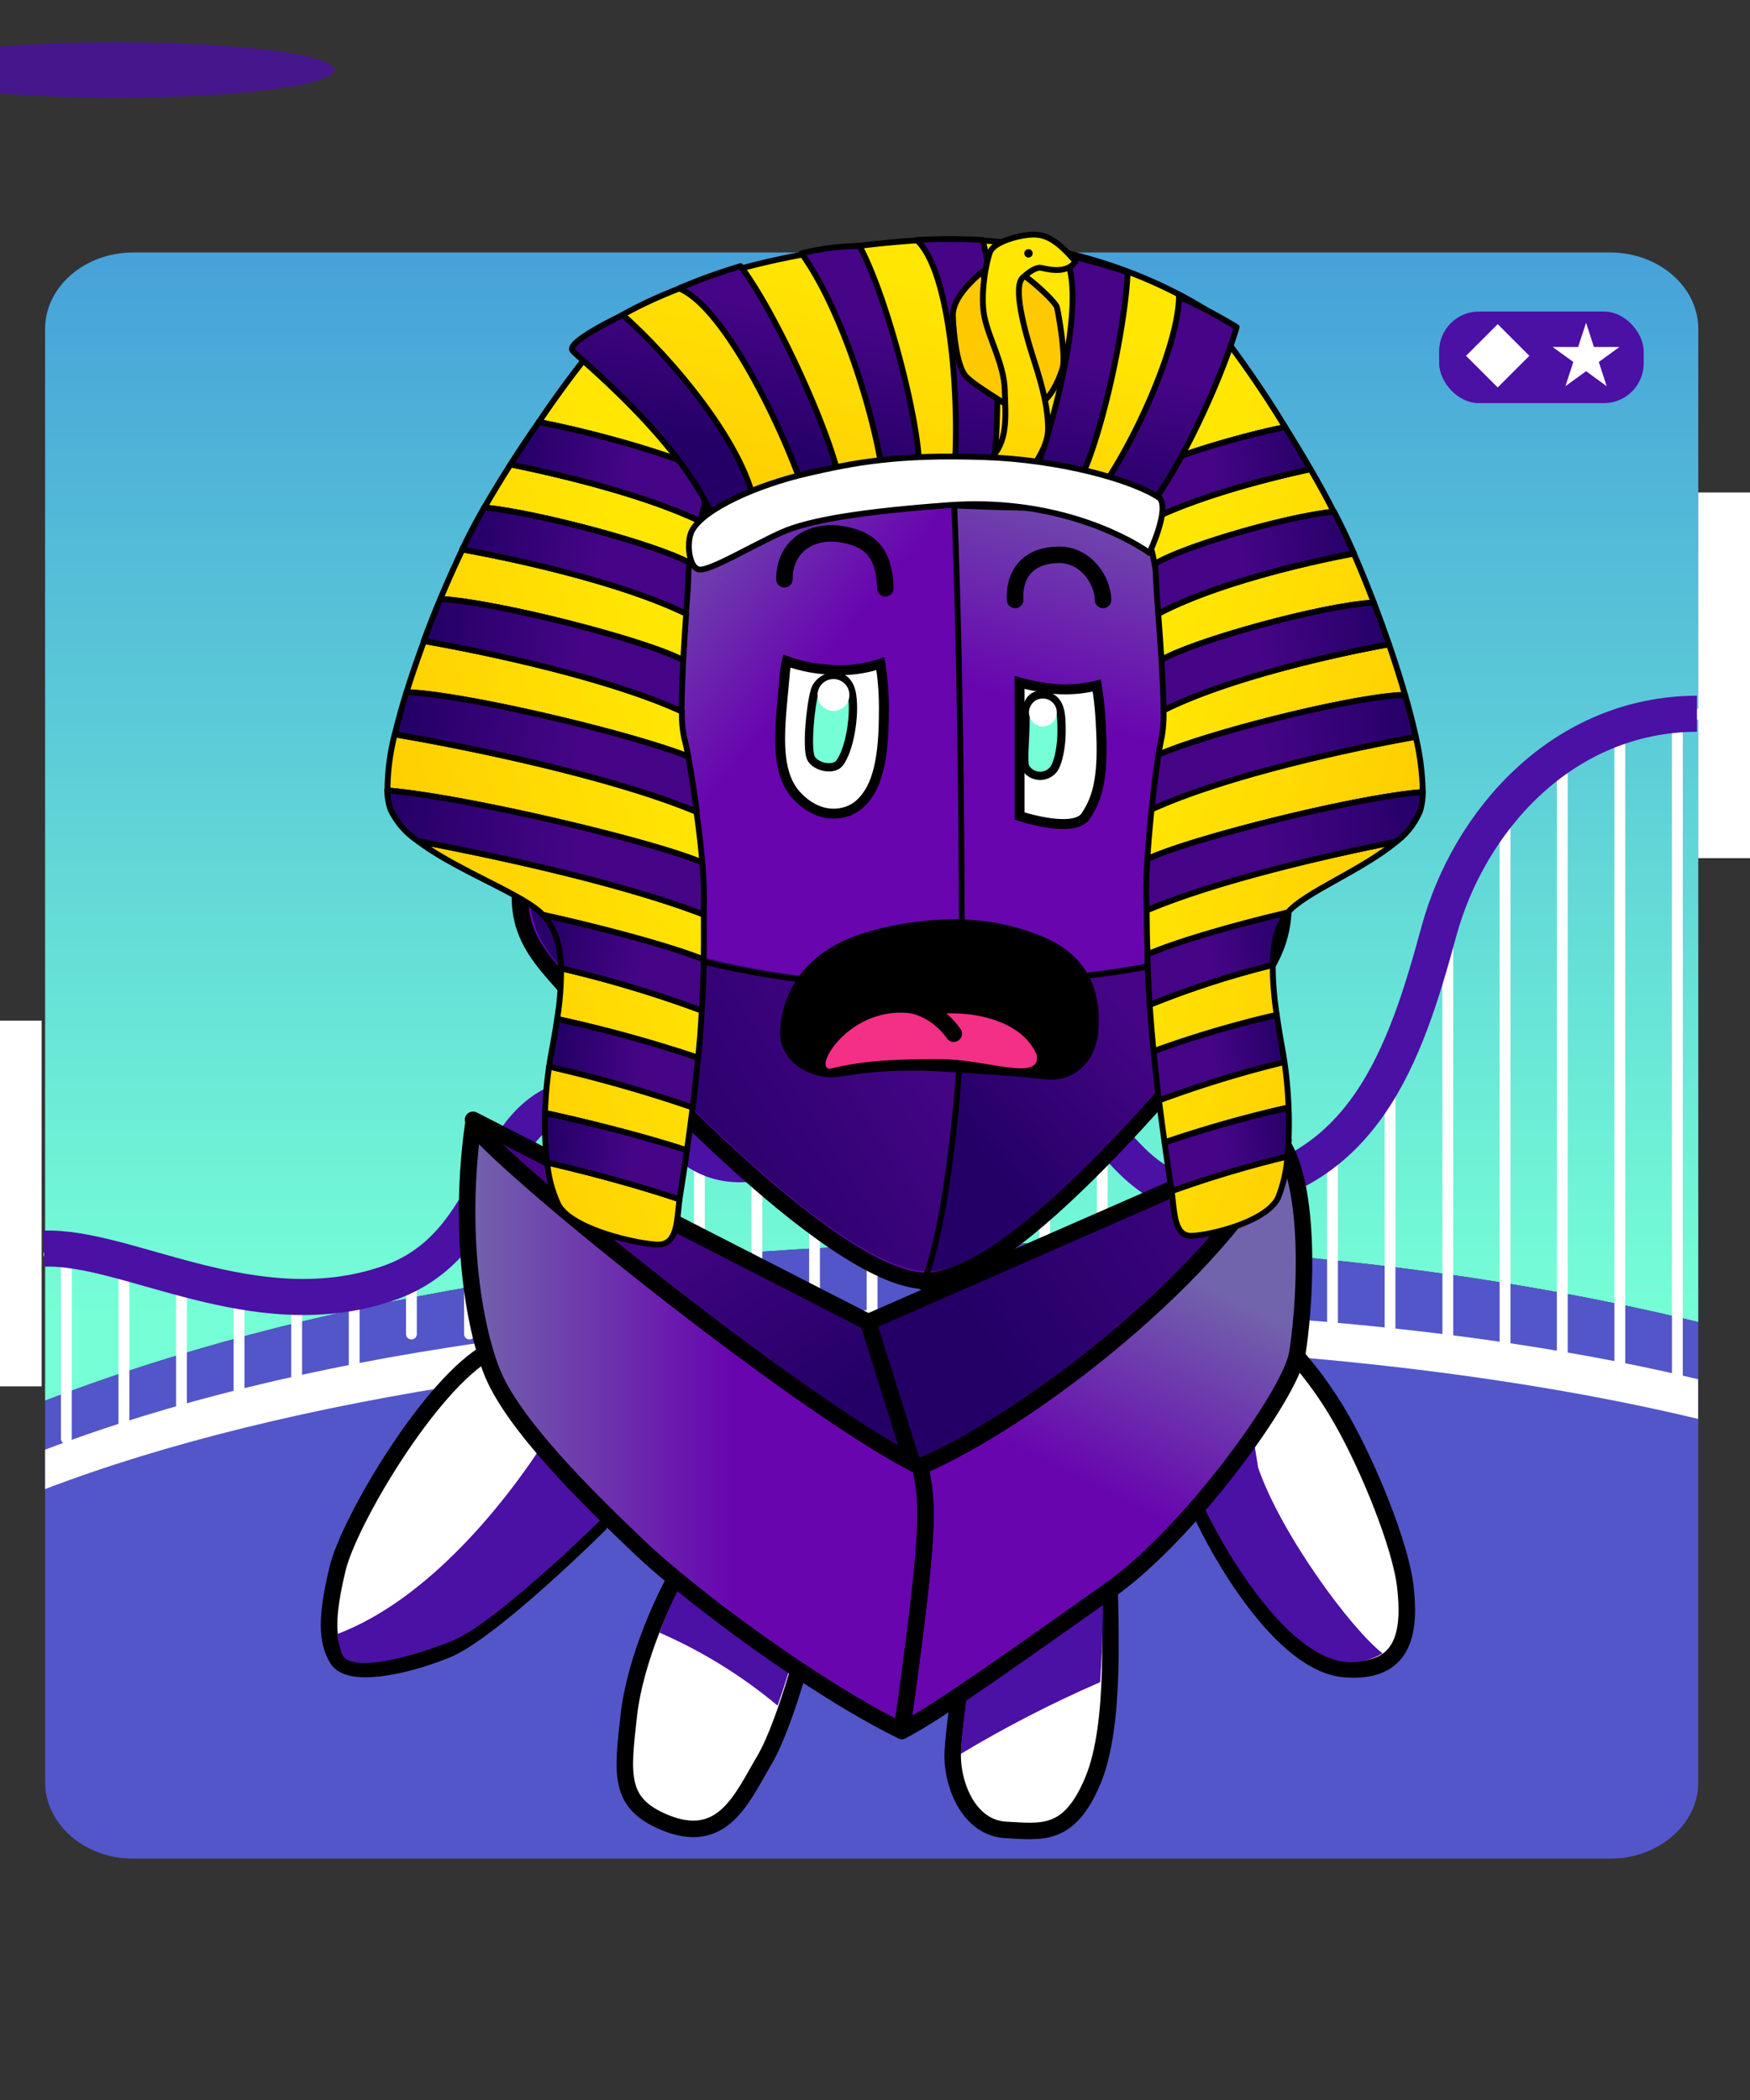 <?xml version="1.0" encoding="UTF-8" standalone="no"?>
    <svg xmlns="http://www.w3.org/2000/svg" viewBox="-20 -12 300 360">

  <rect x="-20" y="-12" width="300" height="360" fill="#333333" stroke="none"/>

  <!-- Store the gradient colour for both background character -->
    <defs class="colour">

        <!--Background gradient-->
      <linearGradient id="Gradient-roller0" x1="136.54" y1="210.88" x2="136.54" y2="35.5" gradientUnits="userSpaceOnUse">
          <stop offset="0" class="bkgrd1"/>
          <stop offset="0.99" class="bkgrd2"/>
      </linearGradient>
      <linearGradient id="Gradient-roller1" x1="-605.65" y1="1062.44" x2="-605.43" y2="1065.78" gradientUnits="userSpaceOnUse" gradientTransform="matrix(0.902 -0.431 0.431 0.902 331.47 -1123.13)">
          <stop offset="0" stop-color="#7264ac"/>
          <stop offset="0.58" stop-color="#6805af"/>
      </linearGradient>
      <linearGradient id="Gradient-roller2" x1="-604.9" y1="1067" x2="-605.4" y2="1073.13" gradientUnits="userSpaceOnUse" gradientTransform="matrix(0.902 -0.431 0.431 0.902 331.47 -1123.13)">
          <stop offset="0" stop-color="#f5217a"/>
          <stop offset="0.91" stop-color="#ac1794"/>
      </linearGradient>
      <linearGradient id="Gradient-roller3" x1="-41.54" y1="351.61" x2="-41.51" y2="353.29" gradientUnits="userSpaceOnUse" gradientTransform="matrix(0.975 -0.22 0.22 0.975 209.6 -250.91)">
          <stop offset="0" stop-color="#f5217a"/>
          <stop offset="0.91" stop-color="#ac1794"/>
      </linearGradient>

        <!--character dark gradient-->
        <linearGradient id="Gradient-3" x1="80.58" y1="204.96" x2="38.83" y2="139.5" gradientUnits="userSpaceOnUse">
            <stop offset="0" stop-color="#240066" />
            <stop offset="0.58" stop-color="#450586" />
        </linearGradient>
        <linearGradient id="Gradient-4" x1="114.4" y1="189.22" x2="199.36" y2="132.24" gradientUnits="userSpaceOnUse">
            <stop offset="0" stop-color="#240066" />
            <stop offset="0.58" stop-color="#450586" />
        </linearGradient>
        <linearGradient id="Gradient-9" x1="155.99" y1="172.59" x2="201.13" y2="132.64" gradientUnits="userSpaceOnUse">
            <stop offset="0" stop-color="#240066" />
            <stop offset="0.58" stop-color="#450586" />
        </linearGradient>
        <linearGradient id="Gradient-10" x1="91.99" y1="179.1" x2="182.53" y2="121.61" gradientUnits="userSpaceOnUse">
            <stop offset="0.07" stop-color="#240066" />
            <stop offset="0.58" stop-color="#450586" />
        </linearGradient>

        <!--character light gradient-->
        <linearGradient id="Gradient-11" x1="193.66" y1="196.17" x2="163.1" y2="257.97" gradientUnits="userSpaceOnUse">
            <stop offset="0" stop-color="#7264ac" />
            <stop offset="0.58" stop-color="#6805af" />
        </linearGradient>
        <linearGradient id="Gradient-12" x1="71.48" y1="223.42" x2="150.05" y2="223.42" gradientUnits="userSpaceOnUse">
            <stop offset="0" stop-color="#7264ac" />
            <stop offset="0.58" stop-color="#6805af" />
        </linearGradient>
        <linearGradient id="Gradient-7" x1="100.3" y1="63.18" x2="157.48" y2="110.35" gradientUnits="userSpaceOnUse">
            <stop offset="0" stop-color="#7264ac" />
            <stop offset="0.58" stop-color="#6805af" />
        </linearGradient>
        <linearGradient id="Gradient-8" x1="188.52" y1="55.4" x2="163.87" y2="134.71" gradientUnits="userSpaceOnUse">
            <stop offset="0" stop-color="#7264ac" />
            <stop offset="0.58" stop-color="#6805af" />
        </linearGradient>

        <!--Legs white gradient-->
        <linearGradient id="Gradient-1" x1="94.38" y1="266.8" x2="43.23" y2="204.48" gradientUnits="userSpaceOnUse">
            <stop offset="0.3" stop-color="#ffffff"/>
            <stop offset="0.59" stop-color="#ffffff"/>
        </linearGradient>
        <linearGradient id="Gradient-2" x1="197.89" y1="240.7" x2="226.79" y2="222.98" gradientUnits="userSpaceOnUse">
            <stop offset="0.3" stop-color="#ffffff"/>
            <stop offset="0.59" stop-color="#ffffff"/>
        </linearGradient>
        <linearGradient id="Gradient-5" x1="117.85" y1="257.26" x2="106.12" y2="285.37" gradientUnits="userSpaceOnUse">
            <stop offset="0.3" stop-color="#ffffff"/>
            <stop offset="0.59" stop-color="#ffffff"/>
        </linearGradient>
        <linearGradient id="Gradient-6" x1="166.23" y1="261.62" x2="180.51" y2="284.6" gradientUnits="userSpaceOnUse">
            <stop offset="0.3" stop-color="#ffffff"/>
            <stop offset="0.59" stop-color="#ffffff"/>
        </linearGradient>

        

        <!-- Store the gradient colour for both background character -->
      <style>
      <!-- Background animation-->
      @keyframes cart_t { 0% { transform: rotate(38.774deg) translate(-252.37px,-101.927px); } 6.154% { transform: rotate(38.774deg) translate(-252.37px,-101.927px); } 11.938% { transform: rotate(17.103deg) translate(-252.37px,-101.927px); } 18.462% { transform: rotate(-28.045deg) translate(-252.37px,-101.927px); } 27.431% { transform: rotate(-8.027deg) translate(-252.37px,-101.927px); } 33.677% { transform: rotate(49.679deg) translate(-252.37px,-101.927px); } 36.169% { transform: rotate(63.987deg) translate(-252.37px,-101.927px); } 39.908% { transform: rotate(24.504deg) translate(-252.37px,-101.927px); } 42.4% { transform: rotate(-7.797deg) translate(-252.37px,-101.927px); } 46.154% { transform: rotate(-8.585deg) translate(-252.37px,-101.927px); } 53.846% { transform: rotate(58.007deg) translate(-252.37px,-101.927px); } 61.538% { transform: rotate(73.61deg) translate(-252.37px,-101.927px); } 63.077% { transform: rotate(17.314deg) translate(-252.37px,-101.927px); } 67.692% { transform: rotate(-17.292deg) translate(-252.37px,-101.927px); } 73.846% { transform: rotate(-40.074deg) translate(-252.37px,-101.927px); } 80% { transform: rotate(-36.56deg) translate(-252.37px,-101.927px); } 86.154% { transform: rotate(-18.252deg) translate(-252.37px,-101.927px); } 92.308% { transform: rotate(3.965deg) translate(-252.37px,-101.927px); } 95.385% { transform: rotate(22.452deg) translate(-252.37px,-101.927px); } 100% { transform: rotate(21.131deg) translate(-252.37px,-101.927px); } }
      @keyframes cart_mo { 0% { offset-distance: 0%; } 6.154% { offset-distance: 12.564%; } 11.938% { offset-distance: 17.033%; animation-timing-function: cubic-bezier(0,0,1,1); } 18.8% { offset-distance: 22.568%; } 27.431% { offset-distance: 28.053%; } 33.677% { offset-distance: 34.782%; } 39.908% { offset-distance: 40.292%; } 46.154% { offset-distance: 46.027%; } 53.846% { offset-distance: 54.505%; } 61.538% { offset-distance: 61.482%; } 63.077% { offset-distance: 64.126%; } 67.692% { offset-distance: 68.338%; } 73.846% { offset-distance: 73.791%; } 80% { offset-distance: 79.174%; } 86.154% { offset-distance: 85.193%; } 92.308% { offset-distance: 90.555%; } 100% { offset-distance: 100%; } }
      
      <!-- Guy animation-->
      @keyframes body_t { 0% { transform: translate(35px,29px); animation-timing-function: cubic-bezier(0.42,0,0.58,1); } 17.778% { transform: translate(35px,20px); animation-timing-function: cubic-bezier(0.42,0,0.58,1); } 33.333% { transform: translate(35px,29px); animation-timing-function: cubic-bezier(0.42,0,0.58,1); } 51.111% { transform: translate(35px,20px); animation-timing-function: cubic-bezier(0.42,0,0.58,1); } 66.667% { transform: translate(35px,29px); animation-timing-function: cubic-bezier(0.42,0,0.58,1); } 84.444% { transform: translate(35px,20px); animation-timing-function: cubic-bezier(0.42,0,0.58,1); } 100% { transform: translate(35px,29px); } }
      @keyframes arm-left_t { 0% { transform: translate(48.79px,190.66px) rotate(0deg) translate(-47.381px,0px); animation-timing-function: cubic-bezier(0.42,0,0.58,1); } 17.778% { transform: translate(48.79px,190.66px) rotate(-5.285deg) translate(-47.381px,0px); animation-timing-function: cubic-bezier(0.42,0,0.58,1); } 33.333% { transform: translate(48.79px,190.66px) rotate(0deg) translate(-47.381px,0px); animation-timing-function: cubic-bezier(0.42,0,0.58,1); } 51.111% { transform: translate(48.79px,190.66px) rotate(-5.285deg) translate(-47.381px,0px); animation-timing-function: cubic-bezier(0.42,0,0.58,1); } 66.667% { transform: translate(48.79px,190.66px) rotate(0deg) translate(-47.381px,0px); animation-timing-function: cubic-bezier(0.42,0,0.58,1); } 84.444% { transform: translate(48.79px,190.66px) rotate(-5.285deg) translate(-47.381px,0px); animation-timing-function: cubic-bezier(0.42,0,0.58,1); } 100% { transform: translate(48.79px,190.66px) rotate(0deg) translate(-47.381px,0px); } }
      @keyframes arm-right_t { 0% { transform: translate(150.332px,189.04px) rotate(0deg) translate(0px,-0px); animation-timing-function: cubic-bezier(0.42,0,0.58,1); } 17.778% { transform: translate(150.332px,189.04px) rotate(6.229deg) translate(0px,-0px); animation-timing-function: cubic-bezier(0.42,0,0.58,1); } 33.333% { transform: translate(150.332px,189.04px) rotate(0deg) translate(0px,-0px); animation-timing-function: cubic-bezier(0.42,0,0.58,1); } 51.111% { transform: translate(150.332px,189.04px) rotate(6.229deg) translate(0px,-0px); animation-timing-function: cubic-bezier(0.42,0,0.58,1); } 66.667% { transform: translate(150.332px,189.04px) rotate(0deg) translate(0px,-0px); animation-timing-function: cubic-bezier(0.42,0,0.58,1); } 84.444% { transform: translate(150.332px,189.04px) rotate(6.229deg) translate(0px,-0px); animation-timing-function: cubic-bezier(0.42,0,0.58,1); } 100% { transform: translate(150.332px,189.04px) rotate(0deg) translate(0px,-0px); } }
      @keyframes eye-open_o { 0% { opacity: 1; } 78.4% { opacity: 1; } 80% { opacity: 0; } 81.733% { opacity: 0; } 82.8% { opacity: 1; } 100% { opacity: 1; } }
      @keyframes eye-close_o { 0% { opacity: 0; } 78.4% { opacity: 0; } 80% { opacity: 1; } 81.733% { opacity: 1; } 82.8% { opacity: 0; } 100% { opacity: 0; } }
      @keyframes a17_t { 0% { transform: translate(128.84px,324.46px) scale(1,1) translateY(0.98px); } 17.778% { transform: translate(128.84px,324.46px) scale(0.812,1) translateY(0.98px); } 33.333% { transform: translate(128.84px,324.46px) scale(1,1) translateY(0.98px); } 51.111% { transform: translate(128.84px,324.46px) scale(0.812,1) translateY(0.98px); } 66.667% { transform: translate(128.84px,324.46px) scale(1,1) translateY(0.98px); } 84.444% { transform: translate(128.84px,324.46px) scale(0.812,1) translateY(0.98px); } 100% { transform: translate(128.84px,324.46px) scale(1,1) translateY(0.98px); } }
      @keyframes a17_o { 0% { opacity: 0.8; } 17.778% { opacity: 0.4; } 33.333% { opacity: 0.8; } 51.111% { opacity: 0.4; } 66.667% { opacity: 0.8; } 84.444% { opacity: 0.4; } 100% { opacity: 0.8; } }

      .eye1 {fill:#76FFD6;}
      .eye2 {fill:#76FFD6;}
      .tongue{fill:#F42F86;}

      .bkglight {fill:#5356C8;}
      .bkgdark {fill:#4B10A4;}
      .bkginverse {fill:#5356C8;}
      .bkgrd1 {stop-color:#76FFD6;}
      .bkgrd2 {stop-color:#459ED9;}
      .bkglighter {fill:#76FFD6;}

      </style>
      <linearGradient id="New_Gradient_Swatch_1" x1="-194.16" y1="97.8" x2="-134.67" y2="72.98" gradientTransform="matrix(0.99, 0.12, -0.11, 0.98, 215.6, 115.85)" gradientUnits="userSpaceOnUse"><stop offset="0" stop-color="#ffc902"/><stop offset="0.98" stop-color="#ffe703"/></linearGradient><linearGradient id="New_Gradient_Swatch_1-2" x1="-209.48" y1="61.09" x2="-149.99" y2="36.27" href="#New_Gradient_Swatch_1"/><linearGradient id="New_Gradient_Swatch_1-3" x1="-221.54" y1="32.17" x2="-162.05" y2="7.35" href="#New_Gradient_Swatch_1"/><linearGradient id="New_Gradient_Swatch_1-4" x1="-202.68" y1="77.39" x2="-143.19" y2="52.58" href="#New_Gradient_Swatch_1"/><linearGradient id="New_Gradient_Swatch_1-5" x1="-233.04" y1="4.62" x2="-173.55" y2="-20.2" href="#New_Gradient_Swatch_1"/><linearGradient id="New_Gradient_Swatch_1-6" x1="-226.94" y1="19.23" x2="-167.45" y2="-5.58" href="#New_Gradient_Swatch_1"/><linearGradient id="New_Gradient_Swatch_1-7" x1="-215.78" y1="45.98" x2="-156.29" y2="21.16" href="#New_Gradient_Swatch_1"/><linearGradient id="New_Gradient_Swatch_1-8" x1="-188.21" y1="112.07" x2="-128.72" y2="87.25" href="#New_Gradient_Swatch_1"/><linearGradient id="New_Gradient_Swatch_1-9" x1="-182.32" y1="126.18" x2="-122.83" y2="101.36" href="#New_Gradient_Swatch_1"/><linearGradient id="New_Gradient_Swatch_6" x1="-187.57" y1="-11.64" x2="-153.44" y2="-11.64" gradientTransform="matrix(0.99, 0.12, -0.11, 0.98, 215.6, 115.85)" gradientUnits="userSpaceOnUse"><stop offset="0" stop-color="#240066"/><stop offset="0.58" stop-color="#450586"/></linearGradient><linearGradient id="New_Gradient_Swatch_6-2" x1="-194.06" y1="4.44" x2="-154.69" y2="4.44" href="#New_Gradient_Swatch_6"/><linearGradient id="New_Gradient_Swatch_6-3" x1="-198.83" y1="21.33" x2="-153.52" y2="21.33" href="#New_Gradient_Swatch_6"/><linearGradient id="New_Gradient_Swatch_6-4" x1="-201.91" y1="38.29" x2="-148.94" y2="38.29" href="#New_Gradient_Swatch_6"/><linearGradient id="New_Gradient_Swatch_6-5" x1="-202.03" y1="55.89" x2="-145.68" y2="55.89" href="#New_Gradient_Swatch_6"/><linearGradient id="New_Gradient_Swatch_6-6" x1="-173.07" y1="73.45" x2="-144.12" y2="73.45" href="#New_Gradient_Swatch_6"/><linearGradient id="New_Gradient_Swatch_6-7" x1="-169" y1="90.81" x2="-143.74" y2="90.81" href="#New_Gradient_Swatch_6"/><linearGradient id="New_Gradient_Swatch_6-8" x1="-168.77" y1="107.19" x2="-143.87" y2="107.19" href="#New_Gradient_Swatch_6"/><linearGradient id="New_Gradient_Swatch_1-10" x1="10248.17" y1="-592.35" x2="10308.37" y2="-617.46" gradientTransform="matrix(-0.86, 0.1, 0.11, 0.95, 9064.07, -281.92)" href="#New_Gradient_Swatch_1"/><linearGradient id="New_Gradient_Swatch_1-11" x1="10232.67" y1="-629.5" x2="10292.87" y2="-654.62" gradientTransform="matrix(-0.86, 0.1, 0.11, 0.95, 9064.07, -281.92)" href="#New_Gradient_Swatch_1"/><linearGradient id="New_Gradient_Swatch_1-12" x1="10220.46" y1="-658.77" x2="10280.66" y2="-683.89" gradientTransform="matrix(-0.86, 0.1, 0.11, 0.95, 9064.07, -281.92)" href="#New_Gradient_Swatch_1"/><linearGradient id="New_Gradient_Swatch_1-13" x1="10239.55" y1="-613" x2="10299.76" y2="-638.11" gradientTransform="matrix(-0.86, 0.1, 0.11, 0.95, 9064.07, -281.92)" href="#New_Gradient_Swatch_1"/><linearGradient id="New_Gradient_Swatch_1-14" x1="10208.82" y1="-686.65" x2="10269.03" y2="-711.77" gradientTransform="matrix(-0.86, 0.1, 0.11, 0.95, 9064.07, -281.92)" href="#New_Gradient_Swatch_1"/><linearGradient id="New_Gradient_Swatch_1-15" x1="10214.99" y1="-671.86" x2="10275.2" y2="-696.98" gradientTransform="matrix(-0.86, 0.1, 0.11, 0.95, 9064.07, -281.92)" href="#New_Gradient_Swatch_1"/><linearGradient id="New_Gradient_Swatch_1-16" x1="10226.29" y1="-644.79" x2="10286.49" y2="-669.91" gradientTransform="matrix(-0.86, 0.1, 0.11, 0.95, 9064.07, -281.92)" href="#New_Gradient_Swatch_1"/><linearGradient id="New_Gradient_Swatch_1-17" x1="10254.19" y1="-577.91" x2="10314.4" y2="-603.02" gradientTransform="matrix(-0.86, 0.1, 0.11, 0.95, 9064.07, -281.92)" href="#New_Gradient_Swatch_1"/><linearGradient id="New_Gradient_Swatch_1-18" x1="10260.15" y1="-563.62" x2="10320.36" y2="-588.74" gradientTransform="matrix(-0.86, 0.1, 0.11, 0.95, 9064.07, -281.92)" href="#New_Gradient_Swatch_1"/><linearGradient id="New_Gradient_Swatch_6-9" x1="10254.84" y1="-703.11" x2="10289.38" y2="-703.11" gradientTransform="matrix(-0.86, 0.1, 0.11, 0.95, 9064.07, -281.92)" href="#New_Gradient_Swatch_6"/><linearGradient id="New_Gradient_Swatch_6-10" x1="10248.27" y1="-686.83" x2="10288.12" y2="-686.83" gradientTransform="matrix(-0.86, 0.1, 0.11, 0.95, 9064.07, -281.92)" href="#New_Gradient_Swatch_6"/><linearGradient id="New_Gradient_Swatch_6-11" x1="10243.44" y1="-669.74" x2="10289.3" y2="-669.74" gradientTransform="matrix(-0.86, 0.1, 0.11, 0.95, 9064.07, -281.92)" href="#New_Gradient_Swatch_6"/><linearGradient id="New_Gradient_Swatch_6-12" x1="10240.32" y1="-652.57" x2="10293.93" y2="-652.57" gradientTransform="matrix(-0.86, 0.1, 0.11, 0.95, 9064.07, -281.92)" href="#New_Gradient_Swatch_6"/><linearGradient id="New_Gradient_Swatch_6-13" x1="10240.21" y1="-634.76" x2="10297.23" y2="-634.76" gradientTransform="matrix(-0.86, 0.1, 0.11, 0.95, 9064.07, -281.92)" href="#New_Gradient_Swatch_6"/><linearGradient id="New_Gradient_Swatch_6-14" x1="10269.52" y1="-616.99" x2="10298.81" y2="-616.99" gradientTransform="matrix(-0.86, 0.1, 0.11, 0.95, 9064.07, -281.92)" href="#New_Gradient_Swatch_6"/><linearGradient id="New_Gradient_Swatch_6-15" x1="10273.63" y1="-599.41" x2="10299.19" y2="-599.41" gradientTransform="matrix(-0.86, 0.1, 0.11, 0.95, 9064.07, -281.92)" href="#New_Gradient_Swatch_6"/><linearGradient id="New_Gradient_Swatch_6-16" x1="10273.87" y1="-582.84" x2="10299.07" y2="-582.84" gradientTransform="matrix(-0.86, 0.1, 0.11, 0.95, 9064.07, -281.92)" href="#New_Gradient_Swatch_6"/><linearGradient id="New_Gradient_Swatch_1-19" x1="42.51" y1="91.45" x2="54.06" y2="37.69" gradientTransform="translate(48.34 10.67) rotate(1.73)" href="#New_Gradient_Swatch_1"/><linearGradient id="New_Gradient_Swatch_6-17" x1="25.2" y1="70.03" x2="31.84" y2="28.27" gradientTransform="translate(48.34 10.67) rotate(1.73)" href="#New_Gradient_Swatch_6"/><linearGradient id="New_Gradient_Swatch_6-18" x1="10.6" y1="68.02" x2="17.23" y2="26.3" gradientTransform="translate(48.34 10.67) rotate(1.73)" href="#New_Gradient_Swatch_6"/><linearGradient id="New_Gradient_Swatch_6-19" x1="41.02" y1="72.34" x2="47.67" y2="30.47" gradientTransform="translate(48.34 10.67) rotate(1.73)" href="#New_Gradient_Swatch_6"/><linearGradient id="New_Gradient_Swatch_6-20" x1="56.37" y1="74.62" x2="63.05" y2="32.63" gradientTransform="translate(48.34 10.67) rotate(1.73)" href="#New_Gradient_Swatch_6"/><linearGradient id="New_Gradient_Swatch_6-21" x1="93.48" y1="80.19" x2="100.17" y2="38.07" gradientTransform="translate(48.34 10.67) rotate(1.73)" href="#New_Gradient_Swatch_6"/><linearGradient id="New_Gradient_Swatch_6-22" x1="77.41" y1="77.79" x2="84.08" y2="35.78" gradientTransform="translate(48.34 10.67) rotate(1.73)" href="#New_Gradient_Swatch_6"/><linearGradient id="New_Gradient_Swatch_1-20" x1="67.27" y1="91.41" x2="72.37" y2="37.28" gradientTransform="translate(48.34 10.67) rotate(1.73)" href="#New_Gradient_Swatch_1"/>
    </defs>

 <g id="background" transform="translate(-12, -12) scale(1.09, 1.09)">
          <g transform="translate(-21,0)">
      <g id="bkgLines" transform="translate(150.756,166.015) translate(-136.54,-169.415)">
          <path class="cls-1" d="M252.69,43.11L20.38,43.11C12.77,43.11,6.54,48.51,6.54,55.11L6.54,223.68C46.54,208.28,99.01,198.93,156.54,198.93C196.46,198.93,233.95,203.43,266.54,211.32L266.54,55.11C266.54,48.51,260.3,43.11,252.69,43.11Z" fill="url(#Gradient-roller0)" transform="translate(136.54,133.395) translate(-136.54,-133.395)"/>
          <path class="cls-2 bkglight" d="M20.38,295.72L252.69,295.72C260.3,295.72,266.54,290.32,266.54,283.72L266.54,211.32C233.97,203.43,196.48,198.93,156.54,198.93C98.99,198.93,46.47,208.28,6.54,223.68L6.54,283.68C6.54,290.32,12.77,295.72,20.38,295.72Z" fill="#76ffd6" transform="translate(136.54,247.325) translate(-136.54,-247.325)"/>
          <path class="cls-3" d="M6.54,237.59L6.54,231.4C45.79,216.4,98.61,209.15,156.08,209.15C196.53,209.15,235.35,212.82,266.51,220.32L266.51,226.56C235.89,219.19,195.96,214.82,156.08,214.82C100.35,214.82,44.42,223.09,6.54,237.59Z" fill="#fff" transform="translate(136.525,223.37) translate(-136.525,-223.37)"/>
      </g>

      <g id="rails" transform="translate(154.09,169.279) translate(-139.874,-172.679)">
          <path class="cls-3" d="M18.93,230.51C18.461,230.51,18.08,230.129,18.08,229.66L18.08,203.09C15.666,202.443,13.21,201.965,10.73,201.66L10.73,229.66C10.73,230.129,10.349,230.51,9.88,230.51C9.411,230.51,9.03,230.129,9.03,229.66L9.03,201.52C8.37,201.52,7.75,201.52,7.16,201.52C6.691,201.539,6.294,201.174,6.275,200.705C6.256,200.236,6.621,199.839,7.09,199.82C8.044,199.79,8.999,199.813,9.95,199.89L9.95,199.89C13.058,200.197,16.133,200.776,19.14,201.62L19.14,201.62C20.55,201.99,21.99,202.39,23.47,202.81C24.95,203.23,26.58,203.67,28.19,204.09C31.155,204.887,34.159,205.531,37.19,206.02L37.19,206.02C40.136,206.486,43.117,206.701,46.1,206.66L46.1,206.66C49.088,206.607,52.061,206.235,54.97,205.55L54.97,205.55C56.19,205.26,57.32,204.94,58.43,204.55C60.298,203.937,62.077,203.08,63.72,202L63.72,202C67.91,199.24,70.51,195.41,72.5,192L72.5,192C73.18,190.84,73.83,189.67,74.5,188.52C76.66,184.61,78.7,180.93,81.77,178.33L81.77,178.33C83.853,176.548,86.404,175.402,89.12,175.03C89.851,174.91,90.589,174.836,91.33,174.81L91.33,174.81C94.767,174.562,98.176,175.576,100.92,177.66L100.92,177.66C102.097,178.574,103.222,179.552,104.29,180.59C105.883,182.274,107.749,183.677,109.81,184.74L109.81,184.74C111.352,185.445,113.035,185.787,114.73,185.74C115.947,185.721,117.161,185.608,118.36,185.4L118.36,185.4C121.472,184.881,124.443,183.727,127.09,182.01L127.09,182.01C129.873,180.114,132.48,177.972,134.88,175.61L136.02,174.56L136.02,174.56C138.738,171.846,141.862,169.572,145.28,167.82L145.28,167.82C148.016,166.551,150.994,165.885,154.01,165.87L154.73,165.87C158.09,166.02,161.14,167.51,164.33,170.54L164.33,170.54C166.635,172.866,168.764,175.359,170.7,178C171.61,179.18,172.52,180.36,173.46,181.51L173.46,181.51C175.79,184.37,178.66,187.51,182.22,189.2L182.22,189.2C184.326,190.206,186.667,190.617,188.99,190.39C189.61,190.39,190.2,190.26,190.79,190.18L190.79,190.18C193.822,189.794,196.79,189.014,199.62,187.86L199.62,187.86C202.867,186.505,205.844,184.578,208.41,182.17L208.41,182.17C212.143,178.538,215.15,174.228,217.27,169.47L217.27,169.47C220.27,163.15,222.32,155.98,224.01,149.76C224.629,147.516,225.394,145.315,226.3,143.17L226.3,143.17C228.542,137.864,231.654,132.97,235.51,128.69L235.51,128.69C238.217,125.684,241.322,123.063,244.74,120.9L244.74,120.9C247.625,119.086,250.731,117.648,253.98,116.62L253.98,116.62C256.984,115.686,260.09,115.116,263.23,114.92L263.23,114.92C266.415,114.737,269.611,114.901,272.76,115.41C272.986,115.449,273.187,115.577,273.318,115.764C273.45,115.952,273.501,116.184,273.46,116.41C273.426,116.638,273.3,116.843,273.111,116.975C272.922,117.108,272.686,117.156,272.46,117.11C269.698,116.659,266.897,116.488,264.1,116.6L264.1,223.85C264.1,224.319,263.719,224.7,263.25,224.7C262.781,224.7,262.4,224.319,262.4,223.85L262.4,116.7C259.909,116.906,257.446,117.369,255.05,118.08L255.05,221.92C255.05,222.224,254.888,222.504,254.625,222.656C254.362,222.808,254.038,222.808,253.775,222.656C253.512,222.504,253.35,222.224,253.35,221.92L253.35,118.62C250.78,119.513,248.316,120.683,246,122.11L246,220C246,220.304,245.838,220.584,245.575,220.736C245.312,220.888,244.988,220.888,244.725,220.736C244.462,220.584,244.3,220.304,244.3,220L244.3,123.21C241.633,125.057,239.184,127.201,237,129.6L237,218.05C237,218.354,236.838,218.634,236.575,218.786C236.312,218.938,235.988,218.938,235.725,218.786C235.462,218.634,235.3,218.354,235.3,218.05L235.3,131.55C232.308,135.23,229.851,139.313,228,143.68L228,217.08C228,217.549,227.619,217.93,227.15,217.93C226.681,217.93,226.3,217.549,226.3,217.08L226.3,148.25C226.09,148.91,225.9,149.56,225.72,150.25C224.001,157.011,221.723,163.617,218.91,170L218.91,215.11C218.91,215.579,218.529,215.96,218.06,215.96C217.591,215.96,217.21,215.579,217.21,215.11L217.21,173.39C215.275,177.01,212.796,180.312,209.86,183.18L209.86,213.18C209.86,213.649,209.479,214.03,209.01,214.03C208.541,214.03,208.16,213.649,208.16,213.18L208.16,184.69C205.932,186.534,203.459,188.059,200.81,189.22L200.81,213.22C200.763,213.657,200.394,213.987,199.955,213.987C199.516,213.987,199.147,213.657,199.1,213.22L199.1,189.92C196.721,190.798,194.258,191.428,191.75,191.8L191.75,213.22C191.75,213.689,191.369,214.07,190.9,214.07C190.431,214.07,190.05,213.689,190.05,213.22L190.05,192L189.14,192.1C186.957,192.31,184.754,192.019,182.7,191.25L182.7,213.25C182.7,213.719,182.319,214.1,181.85,214.1C181.381,214.1,181,213.719,181,213.25L181,190.55C178.19,188.985,175.698,186.91,173.65,184.43L173.65,213.25C173.65,213.719,173.269,214.1,172.8,214.1C172.331,214.1,171.95,213.719,171.95,213.25L171.95,182.36C171.07,181.27,170.21,180.16,169.36,179.05C167.75,176.96,166.21,174.97,164.6,173.22L164.6,213.22C164.6,213.689,164.219,214.07,163.75,214.07C163.281,214.07,162.9,213.689,162.9,213.22L162.9,171.5C160.92,169.466,158.347,168.112,155.55,167.63L155.55,213.21C155.55,213.514,155.388,213.794,155.125,213.946C154.862,214.098,154.538,214.098,154.275,213.946C154.012,213.794,153.85,213.514,153.85,213.21L153.85,167.54C151.321,167.578,148.824,168.112,146.5,169.11L146.5,213.21C146.5,213.679,146.119,214.06,145.65,214.06C145.181,214.06,144.8,213.679,144.8,213.21L144.8,169.94C142.133,171.499,139.665,173.376,137.45,175.53L137.45,213.21C137.45,213.679,137.069,214.06,136.6,214.06C136.131,214.06,135.75,213.679,135.75,213.21L135.75,177.1C133.47,179.317,131.011,181.344,128.4,183.16L128.4,213.21C128.4,213.679,128.019,214.06,127.55,214.06C127.081,214.06,126.7,213.679,126.7,213.21L126.7,184.21C124.409,185.507,121.924,186.426,119.34,186.93L119.34,213.22C119.34,213.689,118.959,214.07,118.49,214.07C118.021,214.07,117.64,213.689,117.64,213.22L117.64,187.22C116.684,187.34,115.723,187.41,114.76,187.43C113.244,187.472,111.733,187.256,110.29,186.79L110.29,213.23C110.29,213.699,109.909,214.08,109.44,214.08C108.971,214.08,108.59,213.699,108.59,213.23L108.59,186.06C106.567,184.929,104.721,183.507,103.11,181.84C102.5,181.27,101.88,180.69,101.24,180.13L101.24,213.21C101.24,213.679,100.859,214.06,100.39,214.06C99.921,214.06,99.54,213.679,99.54,213.21L99.54,178.79C97.401,177.254,94.823,176.451,92.19,176.5L92.19,213.21C92.19,213.679,91.809,214.06,91.34,214.06C90.871,214.06,90.49,213.679,90.49,213.21L90.49,176.58C90.1,176.58,89.72,176.66,89.34,176.72C87.071,177.036,84.929,177.959,83.14,179.39L83.14,213.21C83.14,213.679,82.759,214.06,82.29,214.06C81.821,214.06,81.44,213.679,81.44,213.21L81.44,181C79.307,183.561,77.481,186.364,76,189.35C75.39,190.45,74.78,191.57,74.13,192.68L74.13,213.21C74.13,213.679,73.749,214.06,73.28,214.06C72.811,214.06,72.43,213.679,72.43,213.21L72.43,195.42C70.474,198.451,67.951,201.076,65,203.15L65,213.21C65,213.679,64.619,214.06,64.15,214.06C63.681,214.06,63.3,213.679,63.3,213.21L63.3,204.21C61.934,205.003,60.494,205.659,59,206.17C58,206.49,57.07,206.77,56,207.03L56,221.92C56,222.389,55.619,222.77,55.15,222.77C54.681,222.77,54.3,222.389,54.3,221.92L54.3,207.42C51.881,207.933,49.422,208.234,46.95,208.32L46.95,223.85C46.944,224.321,46.561,224.7,46.09,224.7C45.621,224.7,45.24,224.319,45.24,223.85L45.24,208.36L45.18,208.36C42.741,208.352,40.305,208.174,37.89,207.83L37.89,224.83C37.89,225.299,37.509,225.68,37.04,225.68C36.571,225.68,36.19,225.299,36.19,224.83L36.19,207.57C33.95,207.2,31.58,206.69,28.84,206L28.84,226.66C28.84,226.964,28.678,227.244,28.415,227.396C28.152,227.548,27.828,227.548,27.565,227.396C27.302,227.244,27.14,226.964,27.14,226.66L27.14,205.56C25.75,205.19,24.38,204.81,23.04,204.43L19.79,203.54L19.79,229.66C19.79,229.887,19.699,230.105,19.538,230.265C19.376,230.424,19.157,230.513,18.93,230.51Z" fill="#fff" transform="translate(139.874,172.679) translate(-139.874,-172.679)"/>
          <path class="cls-6" d="M266.33,115.65C245.15,115.73,230.45,132.54,225.73,149.94C220.49,169.2,213.91,189.07,190.09,191.21C173.68,192.68,169.47,166.46,155.2,166.63C138,166.85,135.07,186.15,116.07,186.5C104.61,186.72,104.61,173.69,90.65,175.82C75.65,178.12,78.19,199.32,60.25,205.31C39.37,212.31,19.58,199.31,6.33,199.78" stroke-width="5.67px" stroke="#4b10a4" stroke-miterlimit="10" fill="none" transform="translate(136.33,161.517) translate(-136.33,-161.517)"/>
      </g>
      <g id="cart" style="transform: rotate(38.774deg) translate(-252.37px,-101.927px); animation: 6.5s linear infinite both cart_t, 6.5s linear infinite both cart_mo; offset-path: path('M7,185.12C19.201,184.569,38.955,191.626,50.406,194.167C54.776,195.997,61.185,195.284,66,194C72.411,193.352,80.812,182.334,81,182C88.348,168.98,91.523,169.964,94,168.1C100.64,162.167,106.744,162.53,116.5,164.5C122.912,167.127,128.797,175.401,133.556,171.41L150,159.524C159.253,153.719,170.101,152.72,178.816,156C188.062,159.363,192.616,165.666,196.916,172.13C198.94,175.237,201.738,176.251,205.006,175.99C211.048,175.301,216.311,173.976,218,169.99C222.138,164.047,223.889,161.237,227,153L233.126,134.966C235.786,128.532,239.267,122.485,245,117.5C250.491,112.581,255.52,108.935,260.216,106.21C271.278,101.263,281.5,101.5,293,101'); offset-rotate: 0deg;">
          <ellipse class="cls-3" rx="1.85" ry="1.85" fill="#fff" transform="translate(249.04,111.46)"/>
          <ellipse class="cls-3" rx="1.85" ry="1.85" fill="#fff" transform="translate(250.96,110.41)"/>
          <ellipse class="cls-3" rx="1.85" ry="1.85" fill="#fff" transform="translate(258.94,105.88)"/>
          <ellipse class="cls-3" rx="1.85" ry="1.85" fill="#fff" transform="translate(261.06,104.87)"/>
          <path class="cls-2" d="M244.7,100.81C245.327,100.645,245.849,100.214,246.13,99.63C246.25,99.31,245.62,98.68,245.85,98.47C246.08,98.26,245.75,97.96,245.15,97.66C244.73,97.45,244.46,97.19,244,97.28C243.21,97.45,242.24,97.94,242.28,98.75C242.253,99.107,242.356,99.462,242.57,99.75C242.949,100.554,243.83,100.992,244.7,100.81Z" fill="#76ffd6" transform="translate(244.211,99.056) translate(-244.211,-99.056)"/>
          <rect class="cls-2" width="2.81" height="1.51" fill="#76ffd6" transform="translate(202.25,-160.82) rotate(58.36) translate(243.7,99.91)"/>
          <path class="cls-7" d="M244.23,98.42L244.23,98.42C243.48,99.09,242.53,99.87,242.38,99.67C241.843,98.949,241.939,97.939,242.602,97.333C243.265,96.726,244.28,96.721,244.95,97.32L245.67,96.76C245.67,96.76,245.81,96.76,245.86,96.76C245.874,96.819,245.874,96.881,245.86,96.94L245.03,97.61L244.73,97.89Z" fill="url(#Gradient-roller1)" transform="translate(243.952,98.231) translate(-243.952,-98.231)"/>
          <rect class="cls-8" width="4.48" height="2.6" fill="#240066" transform="translate(-15.47,156.35) rotate(-33.531) scale(0.996,0.996) translate(248.6,102.46)"/>
          <path class="cls-9" d="M245.69,100.66C244.916,100.748,244.299,101.348,244.19,102.12C244.244,103.23,244.589,104.306,245.19,105.24C246.28,107.24,248.19,108.37,249.53,107.67C250.87,106.97,250.68,105.77,249.59,103.73C249.097,102.853,248.413,102.098,247.59,101.52C246.92,100.94,246.33,100.54,245.69,100.66Z" fill="url(#Gradient-roller2)" transform="translate(247.331,104.258) translate(-247.331,-104.258)"/>
          <path class="cls-10" d="M245.75,112.1L259.66,104.72L263.72,102.45C263.72,102.45,262.86,96.09,260.27,94.76C258.74,93.98,252.66,95.98,251.91,99.25C251.16,102.52,251.57,103.9,249.83,105.01C247.28,106.65,246.29,105.26,245.03,104.01C243.49,102.49,241.71,103.11,241.57,105.35C241.43,107.59,245.75,112.1,245.75,112.1Z" fill="#4b10a4" transform="translate(252.643,103.346) translate(-252.643,-103.346)"/>
          <path class="cls-2" d="M248.79,102.13L251.39,100.33L250.84,99.87L248.38,101.05L248.79,102.13Z" fill="#76ffd6" transform="translate(249.885,101) translate(-249.885,-101)"/>
          <path class="cls-11" d="M245.39,102.81L248.79,102.12L248.47,101.01L247.93,101.01C247.93,101.01,246.34,101.19,245.99,101.26C245.64,101.33,245.47,101.26,245.18,101.26C244.89,101.26,244.58,101.53,244.65,102.14C244.691,102.519,245.009,102.807,245.39,102.81Z" fill="url(#Gradient-roller3)" transform="translate(246.715,101.91) translate(-246.715,-101.91)"/>
          <path class="cls-2" d="M251.47,100.38C251.16,100.53,250.84,100.48,250.74,100.27C250.64,100.06,250.8,99.78,251.11,99.63C251.256,99.542,251.42,99.491,251.59,99.48C251.73,99.48,251.79,99.64,251.84,99.75C251.895,99.871,251.895,100.009,251.84,100.13C251.8,100.25,251.62,100.31,251.47,100.38Z" fill="#76ffd6" transform="translate(251.296,99.973) translate(-251.296,-99.973)"/>
          <ellipse class="cls-3" rx="0.28" ry="0.28" fill="#fff" transform="translate(251.52,99.85)"/>
          <rect class="cls-3" width="0.28" height="3.33" fill="#fff" transform="translate(-19.06,118.69) rotate(-25.55) translate(252.11,99.72)"/>
          <ellipse class="cls-3" rx="0.28" ry="0.28" fill="#fff" transform="translate(252.97,102.89)"/>
          <path class="cls-12" d="M260.27,94.76C259.37,94.3,256.89,94.76,254.85,95.97C255.932,95.558,257.128,95.558,258.21,95.97C260.77,97.26,261.64,103.49,261.66,103.64L263.72,102.49C263.72,102.49,262.85,96.08,260.27,94.76Z" fill="#5356c8" transform="translate(259.285,99.112) translate(-259.285,-99.112)"/>
      </g>
      <rect id="Cover" width="19.244" height="57.513" fill="#ffffff" stroke="none" transform="translate(280.756,106.21) scale(1.346,1) translate(0,-28.756)"/>
      <rect id="Cover-2" width="20.206" height="57.513" fill="#ffffff" stroke="none" transform="translate(10.584,189.28) translate(-10.584,-28.756)"/>
        </g>


    <g id="rating" transform="translate(219,49)">
      <rect class="cls-1" fill="#4B10A4" width="32.17" height="14.4" rx="6.25"/>

      <g id="bg-rating">
        <polygon fill="#ffffff" transform="translate(0 -16)" points="23.11 17.75 24.34 21.57 28.36 21.57 25.11 23.93 26.35 27.74 23.11 25.38 19.86 27.74 21.1 23.93 17.85 21.57 21.86 21.57 23.11 17.75"/>
      </g>

      <g id="char-rating">
      <rect fill="#ffffff" x="11.35" y="39.96" width="7.04" height="7.04" transform="translate(29.44 -34.3) rotate(45)"/>
      </g>
    </g>
  </g> <g id="character">
    <ellipse class="cls-1" transform="translate(0,0)" rx="37.29" ry="4.76" fill="#4B10A4" opacity="0.8" style="animation: 4.5s linear infinite both a17_t, 4.5s linear infinite both a17_o;"/>

    <g id="body" data-name="Layer 1" transform="translate(128.788,185.312) translate(-93.788,-156.312)" style="animation: 4.5s linear infinite both body_t;">
        <g id="arm-left" transform="translate(48.79,190.66) translate(-47.381,0)" style="animation: 4.5s linear infinite both arm-left_t;">
            <path class="cls-4" d="M75.2,201.23C65.14,206.78,51.2,230.39,49.26,238.52C47.32,246.65,47.33,250.9,49.26,254C51.19,257.1,60.1,255.55,67.85,252.45C75.6,249.35,94.17,230.9,94.17,230.9Z" fill="url(#Gradient-1)" stroke-width="2.83px" stroke-linecap="round" stroke-linejoin="round" stroke="#000" transform="translate(23.181,27.23) translate(-70.989,-228.46)"/>
            <path class="cls-1" d="M68.87,250.88C76.61,247.78,95.19,229.33,95.19,229.33L85.93,214.85C78.28,227.18,64.75,243.85,49.17,249.71C49.37,250.857,49.647,251.99,50,253.1C51.35,256.36,61.12,254,68.87,250.88Z" fill="#4B10A4" transform="translate(24.371,33.529) translate(-72.18,-234.759)"/>
        </g>
        <g id="arm-right" transform="translate(150.332,189.04) translate(0,-0)" style="animation: 4.5s linear infinite both arm-right_t;">
            <path class="cls-7" d="M211.42,199.61C215.303,203.624,218.663,208.113,221.42,212.97C226.06,221.1,231.55,234.65,232.32,241.61C233.09,248.57,232.67,256.61,221.85,255.69C211.03,254.77,200.19,235.43,197.1,228.46C194.01,221.49,211.42,199.61,211.42,199.61Z" fill="url(#Gradient-2)" stroke-width="2.83px" stroke-linecap="round" stroke-linejoin="round" stroke="#000" transform="translate(17.917,28.076) translate(-214.65,-227.686)"/>
            <path class="cls-1" d="M207.09,221.19L205,208.29L204.31,207.85C199.95,214.57,195.51,222.85,197.21,226.65C200.3,233.65,211.47,253.6,222.29,254.52C224.434,254.654,226.568,254.123,228.4,253C222.82,248.61,211,232.49,207.09,221.19Z" fill="#4B10A4" transform="translate(15.887,31.585) translate(-212.619,-231.195)"/>
        </g>
        <path class="cls-2" d="M103.74,211.33L93.84,185.65L26.09,150.97L38.87,179.65L103.74,211.33Z" fill="url(#Gradient-3)" stroke-width="2.83px" stroke-linecap="round" stroke-linejoin="round" stroke="#000" transform="translate(64.915,181.15) translate(-64.915,-181.15)"/>
        <path class="cls-3" d="M102.81,214.33L162.35,172.49L165.03,154.46L93.84,185.65L102.81,214.33Z" fill="url(#Gradient-4)" stroke-width="2.83px" stroke-linecap="round" stroke-linejoin="round" stroke="#000" transform="translate(129.435,184.395) translate(-129.435,-184.395)"/>
        <path class="cls-5" d="M109.65,245.1C105.39,251.29,100.24,263.32,99.2,272.58C98.05,282.83,97.41,287.66,105.27,290.96C115.27,295.14,118.55,286.9,122.43,280.32C126.31,273.74,130.32,257.49,130.32,257.49Z" fill="url(#Gradient-5)" stroke-width="2.83px" stroke-linecap="round" stroke-linejoin="round" stroke="#000" transform="translate(68.017,249.027) translate(-114.417,-268.597)"/>
        <path class="cls-6" d="M181.49,245.1C181.65,256.32,182.81,274.1,178.75,283.81C174.69,293.52,170.04,292.59,163.85,292.27C157.66,291.95,154.85,284.97,154.72,279.94C154.59,274.91,158.59,251.29,158.59,251.29Z" fill="url(#Gradient-6)" stroke-width="2.83px" stroke-linecap="round" stroke-linejoin="round" stroke="#000" transform="translate(121.841,249.205) translate(-168.241,-268.775)"/>
        <path class="cls-1" d="M180.48,246.65L160,250.9C160,250.9,156.13,273.6,156.13,279.22C163.809,274.609,171.783,270.507,180,266.94C180.49,259.68,180.56,252.36,180.48,246.65Z" fill="#4B10A4" transform="translate(121.919,243.365) translate(-168.319,-262.935)"/>
        <path class="cls-1" d="M111.46,244.45C108.606,248.837,106.257,253.534,104.46,258.45C111.768,261.636,118.583,265.848,124.7,270.96C127.17,264.05,129.11,256.21,129.11,256.21Z" fill="#4B10A4" transform="translate(70.385,238.135) translate(-116.785,-257.705)"/>
        <path class="cls-8" d="M149.91,198.15C164.91,198.6,196.57,159.71,206.17,147.55C213.91,137.74,212.02,130.27,207.38,115.3C202.74,100.33,181.79,46.03,165.38,28.87C154.54,17.52,142.76,19.21,134.51,29.01C126.26,38.81,88.51,106.26,82.78,121.74C77.05,137.22,83.3,141.87,90.01,149.61C96.72,157.35,133.39,197.65,149.91,198.15Z" fill="#6805af" stroke-width="2.83px" stroke="#000" transform="translate(99.576,90.004) translate(-145.976,-109.574)"/>
        <path class="cls-9" d="M152.4,147L156.4,146.86C156.4,127.1,156.27,49.26,151.94,23.16C145.72,22.37,139.81,25.26,135.08,30.88C127,40.46,90,106.52,84.42,121.69C83.257,124.672,82.536,127.809,82.28,131C89.49,135.22,114.84,148.11,152.4,147Z" fill="url(#Gradient-7)" transform="translate(72.94,65.48) translate(-119.34,-85.049)"/>
        <path class="cls-10" d="M156.41,146.83C190.64,145.48,201,140.83,210.33,135.21C210.77,129.8,209.06,123.8,206.45,115.38C201.9,100.72,181.38,47.53,165.34,30.71C160.93,26.1,156.34,23.71,151.95,23.13C156.28,49.23,156.41,127.07,156.41,146.83Z" fill="url(#Gradient-8)" transform="translate(134.774,65.41) translate(-181.174,-84.98)"/>
        <path class="cls-11" d="M156.41,146.83L156.41,150.57C156.41,160.01,154.18,186.45,150.05,196.57L150.15,196.57C164.84,197.02,195.86,158.92,205.26,147.01C208.49,142.92,209.99,139.25,210.33,135.25C201,140.79,190.64,145.48,156.41,146.83Z" fill="url(#Gradient-9)" transform="translate(133.79,146.342) translate(-180.19,-165.912)"/>
        <path class="cls-12" d="M156.41,146.83L152.41,146.97C114.85,148.11,89.5,135.22,82.29,130.97C81.82,139.22,86.52,143.23,91.51,148.97C98.07,156.54,133.83,195.86,150.06,196.51C154.19,186.43,156.42,159.99,156.42,150.51Z" fill="url(#Gradient-10)" transform="translate(72.939,144.17) translate(-119.339,-163.74)"/>
        <path class="cls-13" d="M80.62,131.21C87.97,135.55,113.86,148.71,152.21,147.55C190.56,146.39,201.51,141.44,211.42,135.49" fill="none" stroke="#000" transform="translate(99.62,119.846) translate(-146.02,-139.416)"/>
        <path class="cls-13" d="M149.14,199.61C153.78,190.71,156.3,161.37,156.3,151.23C156.3,141.09,156.55,47.68,151.39,21.16" fill="none" stroke="#000" transform="translate(106.321,90.815) translate(-152.721,-110.385)"/>
        <path class="cls-14" d="M211.42,175C200.55,196.68,168.1,221.84,149.14,230C150.61,236.58,150.75,241.49,146,275.29C152.16,272.19,167.72,260.97,181.49,251.29C195.26,241.61,212.62,217.61,213.78,210.65C214.94,203.69,216.49,183.94,211.42,175Z" fill="url(#Gradient-11)" stroke-width="2.83px" stroke-linecap="round" stroke-linejoin="round" stroke="#000" transform="translate(134.073,205.575) translate(-180.473,-225.145)"/>
        <path class="cls-15" d="M149.14,230C130.14,220.71,80.23,180.84,72.49,171.55C70.17,188.2,72.1,204.07,75.59,213.36C79.08,222.65,92.59,235.81,101.14,243.94C109.69,252.07,130.94,267.94,146,275.29C150.75,241.49,150.61,236.58,149.14,230Z" fill="url(#Gradient-12)" stroke-width="2.83px" stroke-linecap="round" stroke-linejoin="round" stroke="#000" transform="translate(64.361,203.85) translate(-110.761,-223.42)"/>

        <g id="eyebrow">
          <path class="cls-16" d="M165.42,81.42C165.18,76.42,168.18,73.68,172.96,73.68C177.74,73.68,180.49,78.32,180.49,81.42" fill="none" stroke-width="2.83px" stroke-linecap="round" stroke-linejoin="round" stroke="#000" transform="translate(126.548,57.98) translate(-172.948,-77.55)"/>
         <path class="cls-16" d="M125.87,77.87C125.87,72.07,130.58,69.36,135.52,70.13C140.46,70.9,143.01,73.23,143.17,79.42" fill="none" stroke-width="2.83px" stroke-linecap="round" stroke-linejoin="round" stroke="#000" transform="translate(88.12,55.141) translate(-134.52,-74.711)"/>
        </g>
        

        <g id="mouth-open" data-name="Layer 2" opacity="1" transform="translate(105.805,131.596) translate(-105.805,-131.596)">
          <g id="mouth-open" transform="translate(78,114)" opacity="1">
    <path d="M47.44,29.61a5.32,5.32,0,0,1-.69,0c-3.65-.38-7.42-.78-17.93-1.36-2-.11-3.92-.17-5.7-.17a67.09,67.09,0,0,0-10.69.81c-.7.1-1.32.2-1.91.26a7.69,7.69,0,0,1-.95.06,9.45,9.45,0,0,1-5.63-1.9A6.37,6.37,0,0,1,1.26,22.2c0-3,1.05-13.07,14.62-17A52.55,52.55,0,0,1,30.33,3.1a39.34,39.34,0,0,1,15.33,3c6.82,2.88,9.88,8.32,9.09,16.16C54.34,26.45,51.19,29.61,47.44,29.61Z"/>
    <path d="M30.33,3.6A38.76,38.76,0,0,1,45.46,6.55c9,3.82,9.22,11.4,8.8,15.65-.4,4-3.4,6.91-6.82,6.91l-.64,0c-3.68-.39-7.5-.79-17.95-1.37-2.15-.12-4-.17-5.73-.17a79,79,0,0,0-12.66,1.08c-.3,0-.6.05-.9.05-3.78,0-7.8-2.64-7.8-6.47,0-6,3.55-13.41,14.26-16.48A52.2,52.2,0,0,1,30.33,3.6m0-1A53.24,53.24,0,0,0,15.74,4.76c-13.9,4-15,14.36-15,17.44,0,4.47,4.55,7.47,8.81,7.47a8.39,8.39,0,0,0,1-.06c.6-.07,1.23-.16,1.93-.26a66.35,66.35,0,0,1,10.62-.81c1.77,0,3.68.06,5.67.17,10.5.58,14.26,1,17.91,1.36a6,6,0,0,0,.74,0c4,0,7.37-3.36,7.81-7.81.81-8.09-2.35-13.7-9.4-16.67a39.73,39.73,0,0,0-15.52-3Z"/>
    <path class="tongue" d="M25.9,19.32c2.13-1.16,15.37-1.44,18.82,6.49.81,4.76-8.46.75-16.65.75-6.71,0-12.52.14-18.46,1.58C5.54,29.13,13.29,15.35,25.9,19.32Z" />
    <path d="M16,17.1c3.45-.44,10.07-1.07,14.5,5.1" style="fill:none;stroke:#000;stroke-linecap:round;stroke-linejoin:round;stroke-width:2.835px"/>
  </g>

        </g>
        <g id="eye-open" data-name="Layer 4" opacity="1" transform="translate(106.53,83.02) translate(-106.53,-83.02)" style="animation: 4.5s linear infinite both eye-open_o;">
          <g id="eye-halfOpen" transform="translate(75,61)">
      <path d="M11.44,12.74a24.52,24.52,0,0,1-6.55-1.41,13.62,13.62,0,0,0-.36,2.24C3.9,21.3,2.4,29.83,6.5,34.31s8.79,3.48,10.93,1.48c2.66-2.47,4.08-6.74,4.08-15.52a46.35,46.35,0,0,0-.59-8.5A21.86,21.86,0,0,1,11.44,12.74Z" style="fill:#fff;stroke:#000;stroke-width:1.701px"/>
      <path d="M48.78,15.84a32.57,32.57,0,0,1-4-.86c0,.74,0,1.49,0,2.2V37.89s9.29,3.09,11.35,0,3.1-6.78,2.58-15.55a54.27,54.27,0,0,0-.7-6.82A22.12,22.12,0,0,1,48.78,15.84Z" style="fill:#fff;stroke:#000;stroke-width:1.701px"/>
      <path class="eye2" d="M9,27.92c.73,1.55,3.87,2.28,4.94.87,1.68-2.22,2.7-8.1,2.12-11.73-.77-4.72-5.6-3.37-6.38-.66S8.26,26.21,9,27.92Z" style="stroke:#000;stroke-width:1.417px"/>
      <path class="eye1" d="M48.88,17.18c3.1.42,3.1,3.38,3.1,6.19,0,3-.7,5.75-1.42,6.58a2.93,2.93,0,0,1-4.77-.38c-.46-.82,0-5,0-7.68S46.33,16.83,48.88,17.18Z" style="stroke:#000;stroke-width:1.417px"/>
      <circle cx="12.88" cy="17.14" r="2.73" style="fill:#fff"/>
      <circle cx="48.78" cy="20.14" r="2.39" style="fill:#fff"/>
    </g></g>
        <g id="eye-close" data-name="Layer 5" opacity="0" transform="translate(106.335,85.321) translate(-106.335,-85.321)" style="animation: 4.5s linear infinite both eye-close_o;">
            <path class="cls-17" d="M124.661,99.37C127.631,103.96,129.81,106.1,135.097,106.62C140.383,107.14,142.456,103.55,143.17,102.09" fill="none" stroke-width="2.83px" stroke-linecap="round" stroke-linejoin="round" stroke="#000" transform="translate(87.285,83.451) translate(-133.685,-103.021)"/>
            <path class="cls-17" d="M165.407,103.9C168.186,109.53,170.76,110.63,174.471,110.38C178.182,110.13,180.59,108.38,181.174,104.09" fill="none" stroke-width="2.83px" stroke-linecap="round" stroke-linejoin="round" stroke="#000" transform="translate(127.585,87.586) translate(-173.985,-107.156)"/>
        </g>

        <g id="accessHead">
            <g transform="translate(2,-45)" id="Pharaon"><path d="M63.3,177.24A197.92,197.92,0,0,0,39.18,170a51.56,51.56,0,0,1-.67,8.68,229.33,229.33,0,0,1,24.16,6.65C63,182.34,63.16,179.66,63.3,177.24Z" style="stroke:#000;stroke-linecap:round;stroke-linejoin:round;fill:url(#New_Gradient_Swatch_1)"/><path d="M63.39,151.89c-.23-2.77-.57-5.8-1-8.71C47.77,137.06,23.09,132,10.66,129.9a39.66,39.66,0,0,0-1.24,9.63C22.22,140.55,54.61,148.14,63.39,151.89Z" style="stroke:#000;stroke-linecap:round;stroke-linejoin:round;fill:url(#New_Gradient_Swatch_1-2)"/><path d="M60.12,117.19c.15-2.77.35-5.56.51-8-10.92-5.31-28.79-9.28-38.36-11-1.23,2.59-2.52,5.46-3.78,8.47C28.63,107.29,53.85,113.81,60.12,117.19Z" style="stroke:#000;stroke-linecap:round;stroke-linejoin:round;fill:url(#New_Gradient_Swatch_1-3)"/><path d="M63.66,160.8c-13.5-5.21-34.32-9.82-49-12.6,6.71,5.06,18,9.09,21.35,12.57a.34.34,0,0,1,.06.06c10.81,2.39,22.26,5.51,27.56,7.67C63.69,165.38,63.65,162.9,63.66,160.8Z" style="stroke:#000;stroke-linecap:round;stroke-linejoin:round;fill:url(#New_Gradient_Swatch_1-4)"/><path d="M64.56,86.37a22.11,22.11,0,0,0,0-6.93c-1.41-7.8-12.73-15.21-16.39-19.92A180.4,180.4,0,0,0,35.37,76.35C46,78.4,60.47,82.66,64.44,85.14Z" style="stroke:#000;stroke-linecap:round;stroke-linejoin:round;fill:url(#New_Gradient_Swatch_1-5)"/><path d="M61.22,100.52c.36-1.92,1.11-4.42,1.83-7.15C54,89,40.32,85.61,30.52,83.61c-1.58,2.47-3.1,5-4.48,7.37C35.76,92,55.64,97.42,61.22,100.52Z" style="stroke:#000;stroke-linecap:round;stroke-linejoin:round;fill:url(#New_Gradient_Swatch_1-6)"/><path d="M61,133.7c-.25-1.33-.49-2.42-.7-3.16a20.1,20.1,0,0,1-.4-4.59c-12.51-5.74-33.49-10.2-44.21-12.06-1.1,3-2.12,5.91-3,8.78l1.11.06C24.68,123.48,51.73,130,61,133.7Z" style="stroke:#000;stroke-linecap:round;stroke-linejoin:round;fill:url(#New_Gradient_Swatch_1-7)"/><path d="M61.74,193.84a241.65,241.65,0,0,0-24.61-7,69.54,69.54,0,0,0-.7,7.94c8.88,1.94,18.24,4.4,24.32,6.43C61.13,198.59,61.45,196.14,61.74,193.84Z" style="stroke:#000;stroke-linecap:round;stroke-linejoin:round;fill:url(#New_Gradient_Swatch_1-8)"/><path d="M59.49,209.6c-6.89-2.36-15-4.51-22.69-6.31a21.65,21.65,0,0,0,1.94,7.26c2.28,4.16,13.19,6.64,16.9,6.8C59.14,217.5,59,213.4,59.49,209.6Z" style="stroke:#000;stroke-linecap:round;stroke-linejoin:round;fill:url(#New_Gradient_Swatch_1-9)"/><path d="M64.56,86.37l-.12-1.23c-4-2.48-18.43-6.74-29.07-8.79-1.63,2.34-3.27,4.79-4.85,7.26,9.8,2,23.45,5.43,32.53,9.76A63.43,63.43,0,0,0,64.56,86.37Z" style="stroke:#000;stroke-linecap:round;stroke-linejoin:round;fill:url(#New_Gradient_Swatch_6)"/><path d="M61,102.49a11.05,11.05,0,0,1,.22-2C55.64,97.42,35.76,92,26,91c-1,1.78-1.95,3.53-2.78,5.2-.33.66-.66,1.33-1,2,9.57,1.7,27.44,5.67,38.36,11C60.84,106.19,61,103.72,61,102.49Z" style="stroke:#000;stroke-linecap:round;stroke-linejoin:round;fill:url(#New_Gradient_Swatch_6-2)"/><path d="M60.12,117.19c-6.27-3.38-31.49-9.9-41.63-10.52-1,2.35-1.94,4.78-2.85,7.22,10.72,1.86,31.7,6.32,44.21,12.06C59.82,123.44,60,120.34,60.12,117.19Z" style="stroke:#000;stroke-linecap:round;stroke-linejoin:round;fill:url(#New_Gradient_Swatch_6-3)"/><path d="M61,133.7c-9.22-3.72-36.27-10.22-47.21-11l-1.11-.06c-.77,2.51-1.44,4.94-2,7.23,12.43,2.11,37.11,7.16,51.78,13.28C62,139.61,61.43,136.22,61,133.7Z" style="stroke:#000;stroke-linecap:round;stroke-linejoin:round;fill:url(#New_Gradient_Swatch_6-4)"/><path d="M63.68,158.86a68.76,68.76,0,0,0-.29-7c-8.78-3.75-41.17-11.34-54-12.36a10.34,10.34,0,0,0,.55,3.26,13.44,13.44,0,0,0,4.7,5.41c14.67,2.78,35.49,7.39,49,12.6C63.66,160.12,63.67,159.47,63.68,158.86Z" style="stroke:#000;stroke-linecap:round;stroke-linejoin:round;fill:url(#New_Gradient_Swatch_6-5)"/><path d="M63.64,168.5c-5.3-2.16-16.75-5.28-27.56-7.67,2.11,2.26,3,5.35,3.1,9.17a197.92,197.92,0,0,1,24.12,7.24C63.51,173.84,63.6,171,63.64,168.5Z" style="stroke:#000;stroke-linecap:round;stroke-linejoin:round;fill:url(#New_Gradient_Swatch_6-6)"/><path d="M62.67,185.33a229.33,229.33,0,0,0-24.16-6.65c-.27,1.86-.62,3.82-1,5.87-.14.76-.26,1.53-.38,2.29a241.65,241.65,0,0,1,24.61,7C62.12,190.75,62.42,187.92,62.67,185.33Z" style="stroke:#000;stroke-linecap:round;stroke-linejoin:round;fill:url(#New_Gradient_Swatch_6-7)"/><path d="M59.59,208.92c.43-2.72.82-5.28,1.16-7.71-6.08-2-15.44-4.49-24.32-6.43a56.81,56.81,0,0,0,.37,8.51c7.74,1.8,15.8,4,22.69,6.31C59.52,209.37,59.55,209.14,59.59,208.92Z" style="stroke:#000;stroke-linecap:round;stroke-linejoin:round;fill:url(#New_Gradient_Swatch_6-8)"/><path d="M140.09,176.25a155.16,155.16,0,0,1,21.09-6.83,55.92,55.92,0,0,0,.69,8.55,181.87,181.87,0,0,0-21.12,6.25C140.47,181.27,140.25,178.63,140.09,176.25Z" style="stroke:#000;stroke-linecap:round;stroke-linejoin:round;fill:url(#New_Gradient_Swatch_1-10)"/><path d="M139.69,151.27c.17-2.72.43-5.7.72-8.56,12.8-5.85,34.4-10.51,45.28-12.43a43.92,43.92,0,0,1,1.21,9.5C175.68,140.62,147.34,147.69,139.69,151.27Z" style="stroke:#000;stroke-linecap:round;stroke-linejoin:round;fill:url(#New_Gradient_Swatch_1-11)"/><path d="M142.11,117.13c-.17-2.72-.37-5.48-.55-7.89,9.52-5.09,25.16-8.77,33.53-10.33,1.12,2.57,2.28,5.41,3.42,8.39C169.62,107.78,147.58,113.89,142.11,117.13Z" style="stroke:#000;stroke-linecap:round;stroke-linejoin:round;fill:url(#New_Gradient_Swatch_1-12)"/><path d="M139.57,160.05c11.78-5,30-9.24,42.83-11.79-5.82,4.89-15.71,8.72-18.58,12.11l0,.06c-9.45,2.21-19.46,5.14-24.09,7.2C139.6,164.56,139.6,162.12,139.57,160.05Z" style="stroke:#000;stroke-linecap:round;stroke-linejoin:round;fill:url(#New_Gradient_Swatch_1-13)"/><path d="M137.82,86.72a24.55,24.55,0,0,1-.14-6.82c1.14-7.67,11-14.83,14.14-19.41a184.76,184.76,0,0,1,11.5,16.73c-9.32,1.88-22,5.9-25.41,8.29Z" style="stroke:#000;stroke-linecap:round;stroke-linejoin:round;fill:url(#New_Gradient_Swatch_1-14)"/><path d="M140.93,100.7c-.34-1.89-1-4.36-1.69-7.06,7.91-4.15,19.85-7.36,28.42-9.21,1.42,2.45,2.78,4.92,4,7.32C163.17,92.59,145.79,97.72,140.93,100.7Z" style="stroke:#000;stroke-linecap:round;stroke-linejoin:round;fill:url(#New_Gradient_Swatch_1-15)"/><path d="M141.59,133.39c.21-1.31.41-2.38.58-3.11a22.19,22.19,0,0,0,.29-4.51c10.9-5.49,29.27-9.63,38.65-11.32,1,2.91,1.94,5.85,2.76,8.69-.32,0-.64,0-1,0C173.3,123.78,149.64,129.84,141.59,133.39Z" style="stroke:#000;stroke-linecap:round;stroke-linejoin:round;fill:url(#New_Gradient_Swatch_1-16)"/><path d="M141.68,192.61A192.42,192.42,0,0,1,163.19,186a75.13,75.13,0,0,1,.71,7.83,206.71,206.71,0,0,0-21.26,6Q142.1,196,141.68,192.61Z" style="stroke:#000;stroke-linecap:round;stroke-linejoin:round;fill:url(#New_Gradient_Swatch_1-17)"/><path d="M143.86,208.17a189.38,189.38,0,0,1,19.83-5.93,22.91,22.91,0,0,1-1.61,7.12c-2,4.07-11.49,6.38-14.74,6.49C144.27,216,144.35,211.91,143.86,208.17Z" style="stroke:#000;stroke-linecap:round;stroke-linejoin:round;fill:url(#New_Gradient_Swatch_1-18)"/><path d="M137.82,86.72l.09-1.21c3.45-2.39,16.09-6.41,25.41-8.29,1.45,2.33,2.92,4.76,4.34,7.21-8.57,1.85-20.51,5.06-28.42,9.21A69.46,69.46,0,0,1,137.82,86.72Z" style="stroke:#000;stroke-linecap:round;stroke-linejoin:round;fill:url(#New_Gradient_Swatch_6-9)"/><path d="M141.15,102.64a11.86,11.86,0,0,0-.22-1.94c4.86-3,22.24-8.11,30.75-9,.92,1.77,1.77,3.5,2.52,5.16.29.65.59,1.31.89,2-8.37,1.56-24,5.24-33.53,10.33C141.34,106.29,141.17,103.86,141.15,102.64Z" style="stroke:#000;stroke-linecap:round;stroke-linejoin:round;fill:url(#New_Gradient_Swatch_6-10)"/><path d="M142.11,117.13c5.47-3.24,27.51-9.35,36.4-9.83.89,2.32,1.77,4.73,2.6,7.15-9.38,1.69-27.75,5.83-38.65,11.32C142.45,123.3,142.31,120.24,142.11,117.13Z" style="stroke:#000;stroke-linecap:round;stroke-linejoin:round;fill:url(#New_Gradient_Swatch_6-11)"/><path d="M141.59,133.39c8-3.55,31.71-9.61,41.3-10.21.34,0,.66,0,1,0,.71,2.48,1.33,4.88,1.82,7.14-10.88,1.92-32.48,6.58-45.28,12.43C140.78,139.2,141.2,135.86,141.59,133.39Z" style="stroke:#000;stroke-linecap:round;stroke-linejoin:round;fill:url(#New_Gradient_Swatch_6-12)"/><path d="M139.52,158.14c-.06-1.81,0-4.22.17-6.87,7.65-3.58,36-10.65,47.21-11.49a11.13,11.13,0,0,1-.44,3.2,12.53,12.53,0,0,1-4.06,5.28c-12.84,2.55-31.05,6.82-42.83,11.79C139.56,159.38,139.54,158.74,139.52,158.14Z" style="stroke:#000;stroke-linecap:round;stroke-linejoin:round;fill:url(#New_Gradient_Swatch_6-13)"/><path d="M139.68,167.63c4.63-2.06,14.64-5,24.09-7.2-1.82,2.2-2.55,5.23-2.59,9a155.16,155.16,0,0,0-21.09,6.83C139.87,172.89,139.75,170.06,139.68,167.63Z" style="stroke:#000;stroke-linecap:round;stroke-linejoin:round;fill:url(#New_Gradient_Swatch_6-14)"/><path d="M140.75,184.22A181.87,181.87,0,0,1,161.87,178q.4,2.76.95,5.8c.14.76.26,1.51.37,2.26a192.42,192.42,0,0,0-21.51,6.58C141.31,189.56,141,186.78,140.75,184.22Z" style="stroke:#000;stroke-linecap:round;stroke-linejoin:round;fill:url(#New_Gradient_Swatch_6-15)"/><path d="M143.76,207.49c-.42-2.68-.79-5.21-1.12-7.61a206.71,206.71,0,0,1,21.26-6,60.84,60.84,0,0,1-.21,8.38,189.38,189.38,0,0,0-19.83,5.93C143.83,207.94,143.79,207.72,143.76,207.49Z" style="stroke:#000;stroke-linecap:round;stroke-linejoin:round;fill:url(#New_Gradient_Swatch_6-16)"/><path d="M154.46,60.42c-2.83,5.49-10.21,25.08-13.32,29s-59.69-.19-59.69-.19L67.63,99.9C66.23,98.14,64,83.68,57.28,77.12A192.1,192.1,0,0,0,42.12,63.47C46.35,59,63.28,48.1,98.34,45.34S154.46,60.42,154.46,60.42Z" style="stroke:#000;stroke-linecap:round;stroke-linejoin:round;fill:url(#New_Gradient_Swatch_1-19)"/><path d="M81,88.9c-3-9.72-13.49-32.18-21.6-35.46a97.5,97.5,0,0,1,10.54-3.81c6.14,8,16.07,29.92,17.18,37.85S81,88.9,81,88.9Z" style="stroke:#000;stroke-linecap:round;stroke-linejoin:round;fill:url(#New_Gradient_Swatch_6-17)"/><path d="M66.94,98.35C64.61,83.26,42.36,65.63,41.15,64.11S49.76,58,49.76,58c7.71,6.77,21.65,22.61,22.89,34.09C73.51,100,66.94,98.35,66.94,98.35Z" style="stroke:#000;stroke-linecap:round;stroke-linejoin:round;fill:url(#New_Gradient_Swatch_6-18)"/><path d="M94.32,85.5c-1.34-10-6.91-28.36-13.91-38.06a41.6,41.6,0,0,1,9.94-1.27C95.12,55,100.81,77,100.6,85S94.32,85.5,94.32,85.5Z" style="stroke:#000;stroke-linecap:round;stroke-linejoin:round;fill:url(#New_Gradient_Swatch_6-19)"/><path d="M106.54,85.45c1-10.07-.11-34.53-6.4-40.31a101.79,101.79,0,0,1,11.3,0c2.63,9.54,3.41,33.28,1.36,41.05S106.54,85.45,106.54,85.45Z" style="stroke:#000;stroke-linecap:round;stroke-linejoin:round;fill:url(#New_Gradient_Swatch_6-20)"/><path d="M131,88.86c6.23-8.28,14-25.51,14.11-34A94.74,94.74,0,0,1,155,60.07c-2.8,9.5-10.84,27-16.76,32.84S131,88.86,131,88.86Z" style="stroke:#000;stroke-linecap:round;stroke-linejoin:round;fill:url(#New_Gradient_Swatch_6-21)"/><path d="M119.27,88c4-9.38,10.46-33.12,6.19-40.32a98.58,98.58,0,0,1,10.85,3c-.41,9.84-4.88,30.68-9.22,37.59S119.27,88,119.27,88Z" style="stroke:#000;stroke-linecap:round;stroke-linejoin:round;fill:url(#New_Gradient_Swatch_6-22)"/><path d="M111.5,50.47c-2,1.7-5.27,4.73-5.15,7.73s.67,8.61,2.24,10.31,7,4.73,7.43,5.26.43-10.2,0-10.86-3.25-7.07-3.38-7.72-.83-2.88-.83-2.88Z" style="fill:#ffc902;stroke:#000;stroke-linecap:round;stroke-linejoin:round"/><path d="M117.4,50.49c2.35,1.32,6.53,5.25,6.78,6.17s1.55,8.37,1,10.33-1.83,4.65-3.08,5.59-2.75-6.13-2.75-6.13l-3-9.29s-.35-4.32,0-5.36A2.08,2.08,0,0,1,117.4,50.49Z" style="fill:#ffc902;stroke:#000;stroke-linecap:round;stroke-linejoin:round"/><path d="M127.35,48.82c-3.13-3.67-5.06-4.65-7.31-4.6-2.52.07-6.68,1.29-7.33,3s-1.73,7.32-.95,11.11,3.37,8.12,3.49,12.57.65,8.91-2.64,11.9,6,3,6,3c.92-1,4-4.82,4.05-8.09s-.73-6.8-2.42-12-3.62-12.56-1.91-14.13,2.62-1.69,3-1.69S125.77,51.3,127.35,48.82Z" style="stroke:#000;stroke-linecap:round;stroke-linejoin:round;fill:url(#New_Gradient_Swatch_1-20)"/><circle cx="119.31" cy="47.43" r="0.72"/><path d="M141.83,89.41c1.67,2.09-1.79,9.36-1.79,9.36-4.92-3.41-17.33-9.42-34.42-8.17-14.72,1.08-24,2.56-28.77,4.73-5,2.27-12,6.46-13.9,6.31S60.62,96.88,61.61,95c1.93-3.7,11-7.84,19.92-9.88,7.77-1.77,15.16-3.28,30.21-2.76C124.68,82.8,137.21,86.25,141.83,89.41Z" style="fill:#fff;stroke:#000;stroke-linecap:round;stroke-linejoin:round"/></g>
        </g>
    </g>
</g> </svg>